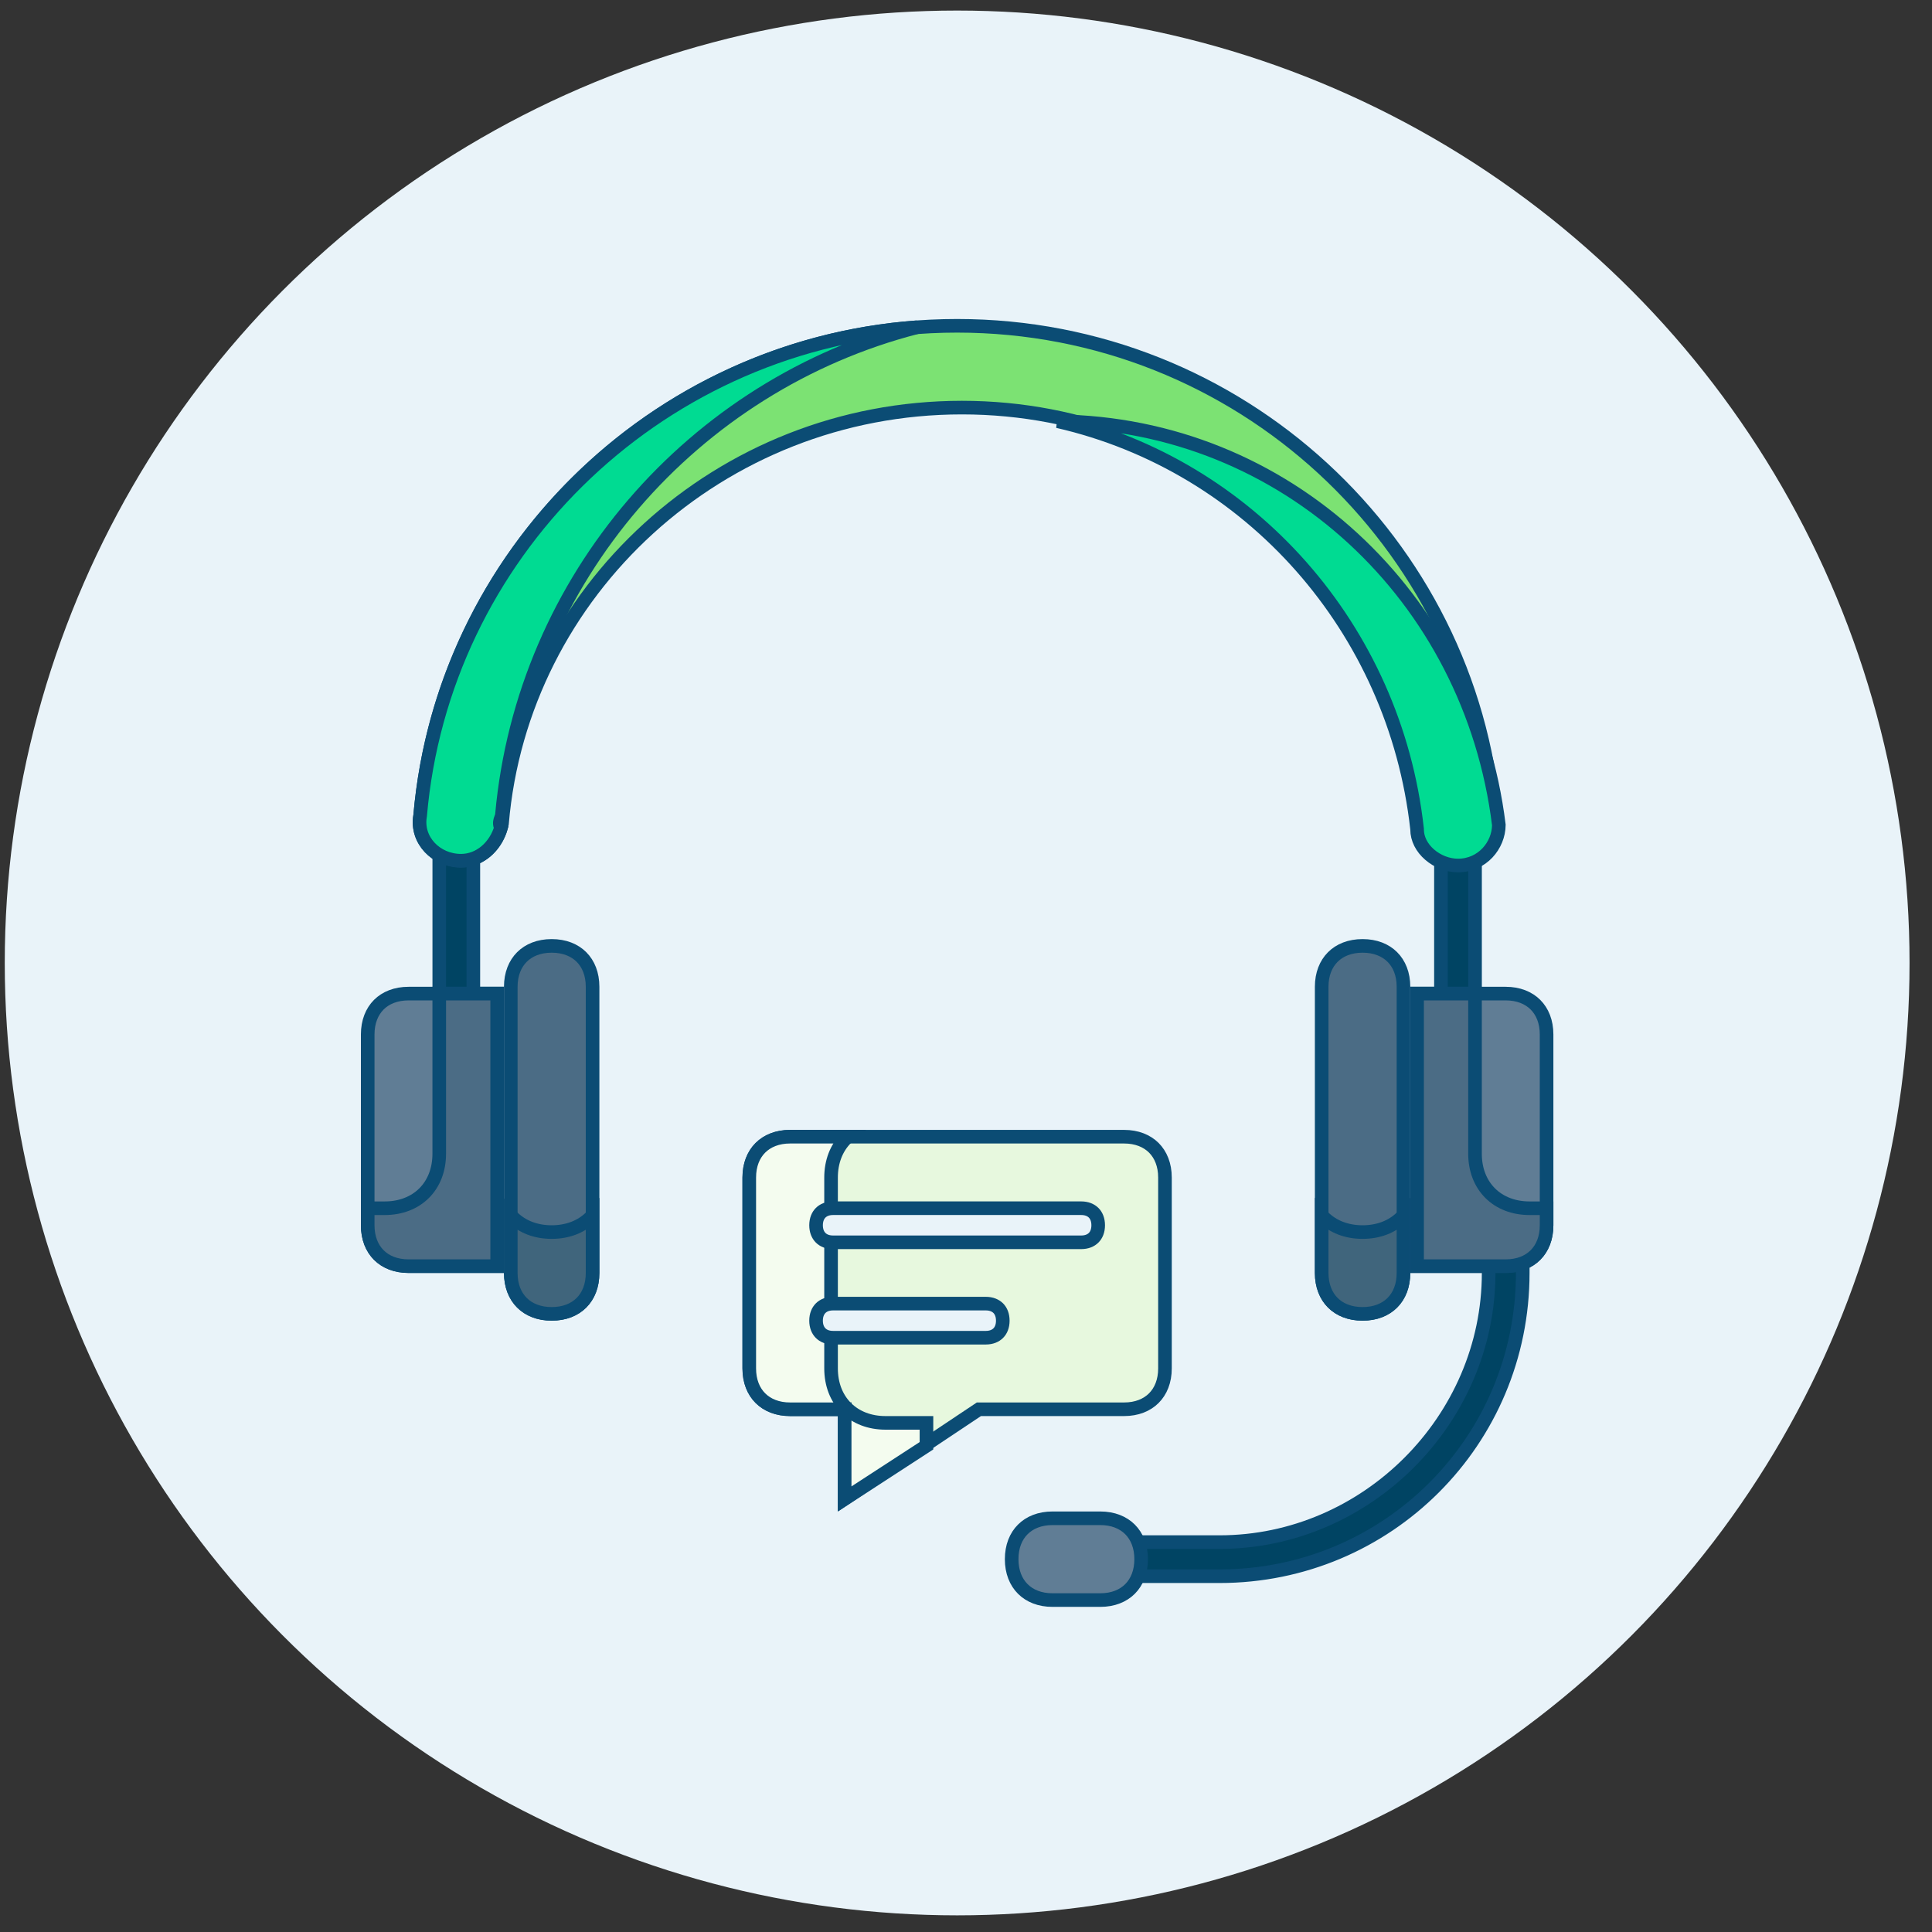 <svg width="71" height="71" viewBox="0 0 71 71" fill="none" xmlns="http://www.w3.org/2000/svg">
<rect x="0" y="0" width="71" height="71" fill="#333333" stroke="none"/>
<circle cx="35.175" cy="35.388" r="35" fill="#E9F3F9"/>
<path d="M44.816 57.925H41.31C41.104 57.925 40.952 57.857 40.851 57.757C40.751 57.657 40.684 57.504 40.684 57.298C40.684 57.092 40.751 56.94 40.851 56.84C40.952 56.739 41.104 56.672 41.31 56.672H44.816C50.213 56.672 54.707 52.178 54.707 46.781V45.028C54.707 44.822 54.775 44.669 54.875 44.569C54.975 44.469 55.127 44.401 55.334 44.401C55.54 44.401 55.692 44.469 55.792 44.569C55.892 44.669 55.96 44.822 55.96 45.028V46.781C55.96 52.953 50.988 57.925 44.816 57.925Z" fill="#004463" stroke="#0B4C74" stroke-width="0.5"/>
<path d="M41.937 57.299C41.937 57.768 41.781 58.139 41.528 58.393C41.274 58.647 40.903 58.802 40.434 58.802H38.681C38.212 58.802 37.84 58.647 37.587 58.393C37.333 58.139 37.178 57.768 37.178 57.299C37.178 56.83 37.333 56.458 37.587 56.205C37.84 55.951 38.212 55.796 38.681 55.796H40.434C40.903 55.796 41.274 55.951 41.528 56.205C41.781 56.458 41.937 56.83 41.937 57.299Z" fill="#607D95" stroke="#0B4C74" stroke-width="0.5"/>
<path d="M53.581 36.891C53.374 36.891 53.222 36.823 53.122 36.723C53.022 36.623 52.954 36.47 52.954 36.264V31.005C52.954 30.799 53.022 30.647 53.122 30.547C53.222 30.447 53.374 30.379 53.581 30.379C53.787 30.379 53.939 30.447 54.039 30.547C54.139 30.647 54.207 30.799 54.207 31.005V36.264C54.207 36.47 54.139 36.623 54.039 36.723C53.939 36.823 53.787 36.891 53.581 36.891ZM16.769 36.891C16.563 36.891 16.411 36.823 16.31 36.723C16.21 36.623 16.143 36.47 16.143 36.264V31.005C16.143 30.799 16.21 30.647 16.31 30.547C16.411 30.447 16.563 30.379 16.769 30.379C16.975 30.379 17.128 30.447 17.228 30.547C17.328 30.647 17.395 30.799 17.395 31.005V36.264C17.395 36.47 17.328 36.623 17.228 36.723C17.128 36.823 16.975 36.891 16.769 36.891Z" fill="#004463" stroke="#0B4C74" stroke-width="0.5"/>
<path d="M52.077 36.514H55.333C55.802 36.514 56.173 36.669 56.427 36.922C56.681 37.176 56.836 37.547 56.836 38.017V45.028C56.836 45.497 56.681 45.869 56.427 46.122C56.173 46.376 55.802 46.531 55.333 46.531H52.077V36.514Z" fill="#607D95" stroke="#0B4C74" stroke-width="0.5"/>
<path d="M54.908 29.975L54.909 29.984L54.911 29.994C55.056 30.869 54.328 31.631 53.404 31.631C52.654 31.631 52.109 31.045 52.247 30.353L52.255 30.316L52.251 30.278C51.361 21.741 44.246 14.979 35.349 14.979C26.462 14.979 19.168 21.73 18.448 30.268C18.287 31.048 17.671 31.631 16.943 31.631C16.02 31.631 15.291 30.869 15.437 29.994L15.439 29.984L15.44 29.975C16.305 19.936 24.787 11.973 35.174 11.973C45.561 11.973 54.043 19.936 54.908 29.975Z" fill="#7CE273" stroke="#0B4C74" stroke-width="0.5"/>
<path d="M18.447 29.93L18.446 29.942V29.953C18.446 29.958 18.445 29.972 18.434 30.003C18.43 30.018 18.424 30.033 18.416 30.052L18.415 30.056C18.409 30.073 18.4 30.094 18.393 30.115C18.386 30.137 18.376 30.17 18.371 30.207C18.367 30.243 18.364 30.305 18.392 30.372C18.399 30.386 18.405 30.399 18.413 30.412C18.209 31.119 17.625 31.631 16.943 31.631C16.02 31.631 15.291 30.869 15.437 29.994L15.439 29.984L15.44 29.975C16.264 20.415 23.994 12.737 33.7 12.026C25.478 14.137 19.235 21.264 18.447 29.93ZM52.077 30.479V30.465L52.075 30.451C51.258 23.101 45.939 17.097 38.87 15.48C47.235 15.575 54.046 21.919 55.082 30.318C55.075 31.068 54.471 31.807 53.58 31.807C53.206 31.807 52.825 31.656 52.538 31.407C52.252 31.16 52.077 30.83 52.077 30.479Z" fill="#00DB92" stroke="#0B4C74" stroke-width="0.5"/>
<path d="M31.041 52.04V51.79H30.791H29.038C28.569 51.79 28.198 51.635 27.944 51.381C27.69 51.128 27.535 50.756 27.535 50.287V43.275C27.535 42.806 27.69 42.435 27.944 42.181C28.198 41.928 28.569 41.773 29.038 41.773H41.309C41.778 41.773 42.149 41.928 42.403 42.181C42.656 42.435 42.812 42.806 42.812 43.275V50.287C42.812 50.756 42.656 51.128 42.403 51.381C42.149 51.635 41.778 51.79 41.309 51.79H36.05H35.974L35.911 51.832L31.041 55.079V52.04Z" fill="#E7F8DE" stroke="#0B4C74" stroke-width="0.5"/>
<path d="M31.041 55.085V52.04V51.79H30.791H29.038C28.569 51.79 28.198 51.635 27.944 51.381C27.69 51.128 27.535 50.756 27.535 50.287V43.275C27.535 42.806 27.69 42.435 27.944 42.181C28.198 41.928 28.569 41.773 29.038 41.773H31.154C31.134 41.79 31.115 41.809 31.096 41.828C30.736 42.188 30.541 42.693 30.541 43.275V50.287C30.541 50.87 30.736 51.375 31.096 51.735C31.456 52.095 31.961 52.29 32.544 52.29H34.047V53.131L31.041 55.085Z" fill="#F4FCEF" stroke="#0B4C74" stroke-width="0.5"/>
<path d="M20.274 48.284C19.805 48.284 19.434 48.129 19.18 47.875C18.927 47.622 18.771 47.25 18.771 46.781V36.264C18.771 35.795 18.927 35.423 19.18 35.17C19.434 34.916 19.805 34.761 20.274 34.761C20.744 34.761 21.115 34.916 21.369 35.17C21.622 35.423 21.777 35.795 21.777 36.264V46.781C21.777 47.25 21.622 47.622 21.369 47.875C21.115 48.129 20.744 48.284 20.274 48.284ZM50.074 34.761C50.543 34.761 50.915 34.916 51.168 35.17C51.422 35.423 51.577 35.795 51.577 36.264V46.781C51.577 47.25 51.422 47.622 51.168 47.875C50.915 48.129 50.543 48.284 50.074 48.284C49.605 48.284 49.234 48.129 48.98 47.875C48.727 47.622 48.571 47.25 48.571 46.781V36.264C48.571 35.795 48.727 35.423 48.98 35.17C49.234 34.916 49.605 34.761 50.074 34.761Z" fill="#4B6C85" stroke="#0B4C74" stroke-width="0.5"/>
<path d="M18.771 46.781V44.665C18.79 44.685 18.808 44.704 18.827 44.723C19.187 45.083 19.692 45.278 20.274 45.278C20.857 45.278 21.362 45.083 21.722 44.723C21.741 44.704 21.759 44.685 21.777 44.665V46.781C21.777 47.25 21.622 47.622 21.369 47.875C21.115 48.129 20.744 48.284 20.274 48.284C19.805 48.284 19.434 48.129 19.18 47.875C18.927 47.622 18.771 47.25 18.771 46.781ZM48.571 46.781V44.665C48.589 44.685 48.608 44.704 48.627 44.723C48.986 45.083 49.492 45.278 50.074 45.278C50.657 45.278 51.162 45.083 51.522 44.723C51.541 44.704 51.559 44.685 51.577 44.665V46.781C51.577 47.25 51.422 47.622 51.168 47.875C50.915 48.129 50.543 48.284 50.074 48.284C49.605 48.284 49.234 48.129 48.98 47.875C48.727 47.622 48.571 47.25 48.571 46.781Z" fill="#40657C" stroke="#0B4C74" stroke-width="0.5"/>
<path d="M18.271 46.531H15.016C14.547 46.531 14.175 46.376 13.921 46.122C13.668 45.869 13.513 45.497 13.513 45.028V38.017C13.513 37.547 13.668 37.176 13.921 36.922C14.175 36.669 14.547 36.514 15.016 36.514H18.271V46.531Z" fill="#607D95" stroke="#0B4C74" stroke-width="0.5"/>
<path d="M16.142 42.399V36.514H18.271V46.531H15.016C14.547 46.531 14.175 46.376 13.921 46.122C13.668 45.869 13.513 45.497 13.513 45.028V44.402H14.139C14.722 44.402 15.227 44.206 15.587 43.847C15.947 43.487 16.142 42.982 16.142 42.399ZM54.206 36.514V42.399C54.206 42.982 54.402 43.487 54.762 43.847C55.122 44.206 55.627 44.402 56.209 44.402H56.836V45.028C56.836 45.497 56.681 45.869 56.427 46.122C56.173 46.376 55.802 46.531 55.333 46.531H52.077V36.514H54.206Z" fill="#4B6C85" stroke="#0B4C74" stroke-width="0.5"/>
<path d="M39.732 45.654H30.617C30.411 45.654 30.258 45.587 30.158 45.486C30.058 45.386 29.99 45.234 29.99 45.028C29.99 44.822 30.058 44.669 30.158 44.569C30.258 44.469 30.411 44.401 30.617 44.401H39.732C39.938 44.401 40.09 44.469 40.191 44.569C40.291 44.669 40.358 44.822 40.358 45.028C40.358 45.234 40.291 45.386 40.191 45.486C40.09 45.587 39.938 45.654 39.732 45.654ZM36.226 49.16H30.617C30.411 49.16 30.258 49.093 30.158 48.992C30.058 48.892 29.99 48.74 29.99 48.534C29.99 48.328 30.058 48.175 30.158 48.075C30.258 47.975 30.411 47.907 30.617 47.907H36.226C36.432 47.907 36.584 47.975 36.685 48.075C36.785 48.175 36.852 48.328 36.852 48.534C36.852 48.74 36.785 48.892 36.685 48.992C36.584 49.093 36.432 49.16 36.226 49.16Z" fill="#E9F3F9" stroke="#0B4C74" stroke-width="0.5"/>
</svg>
